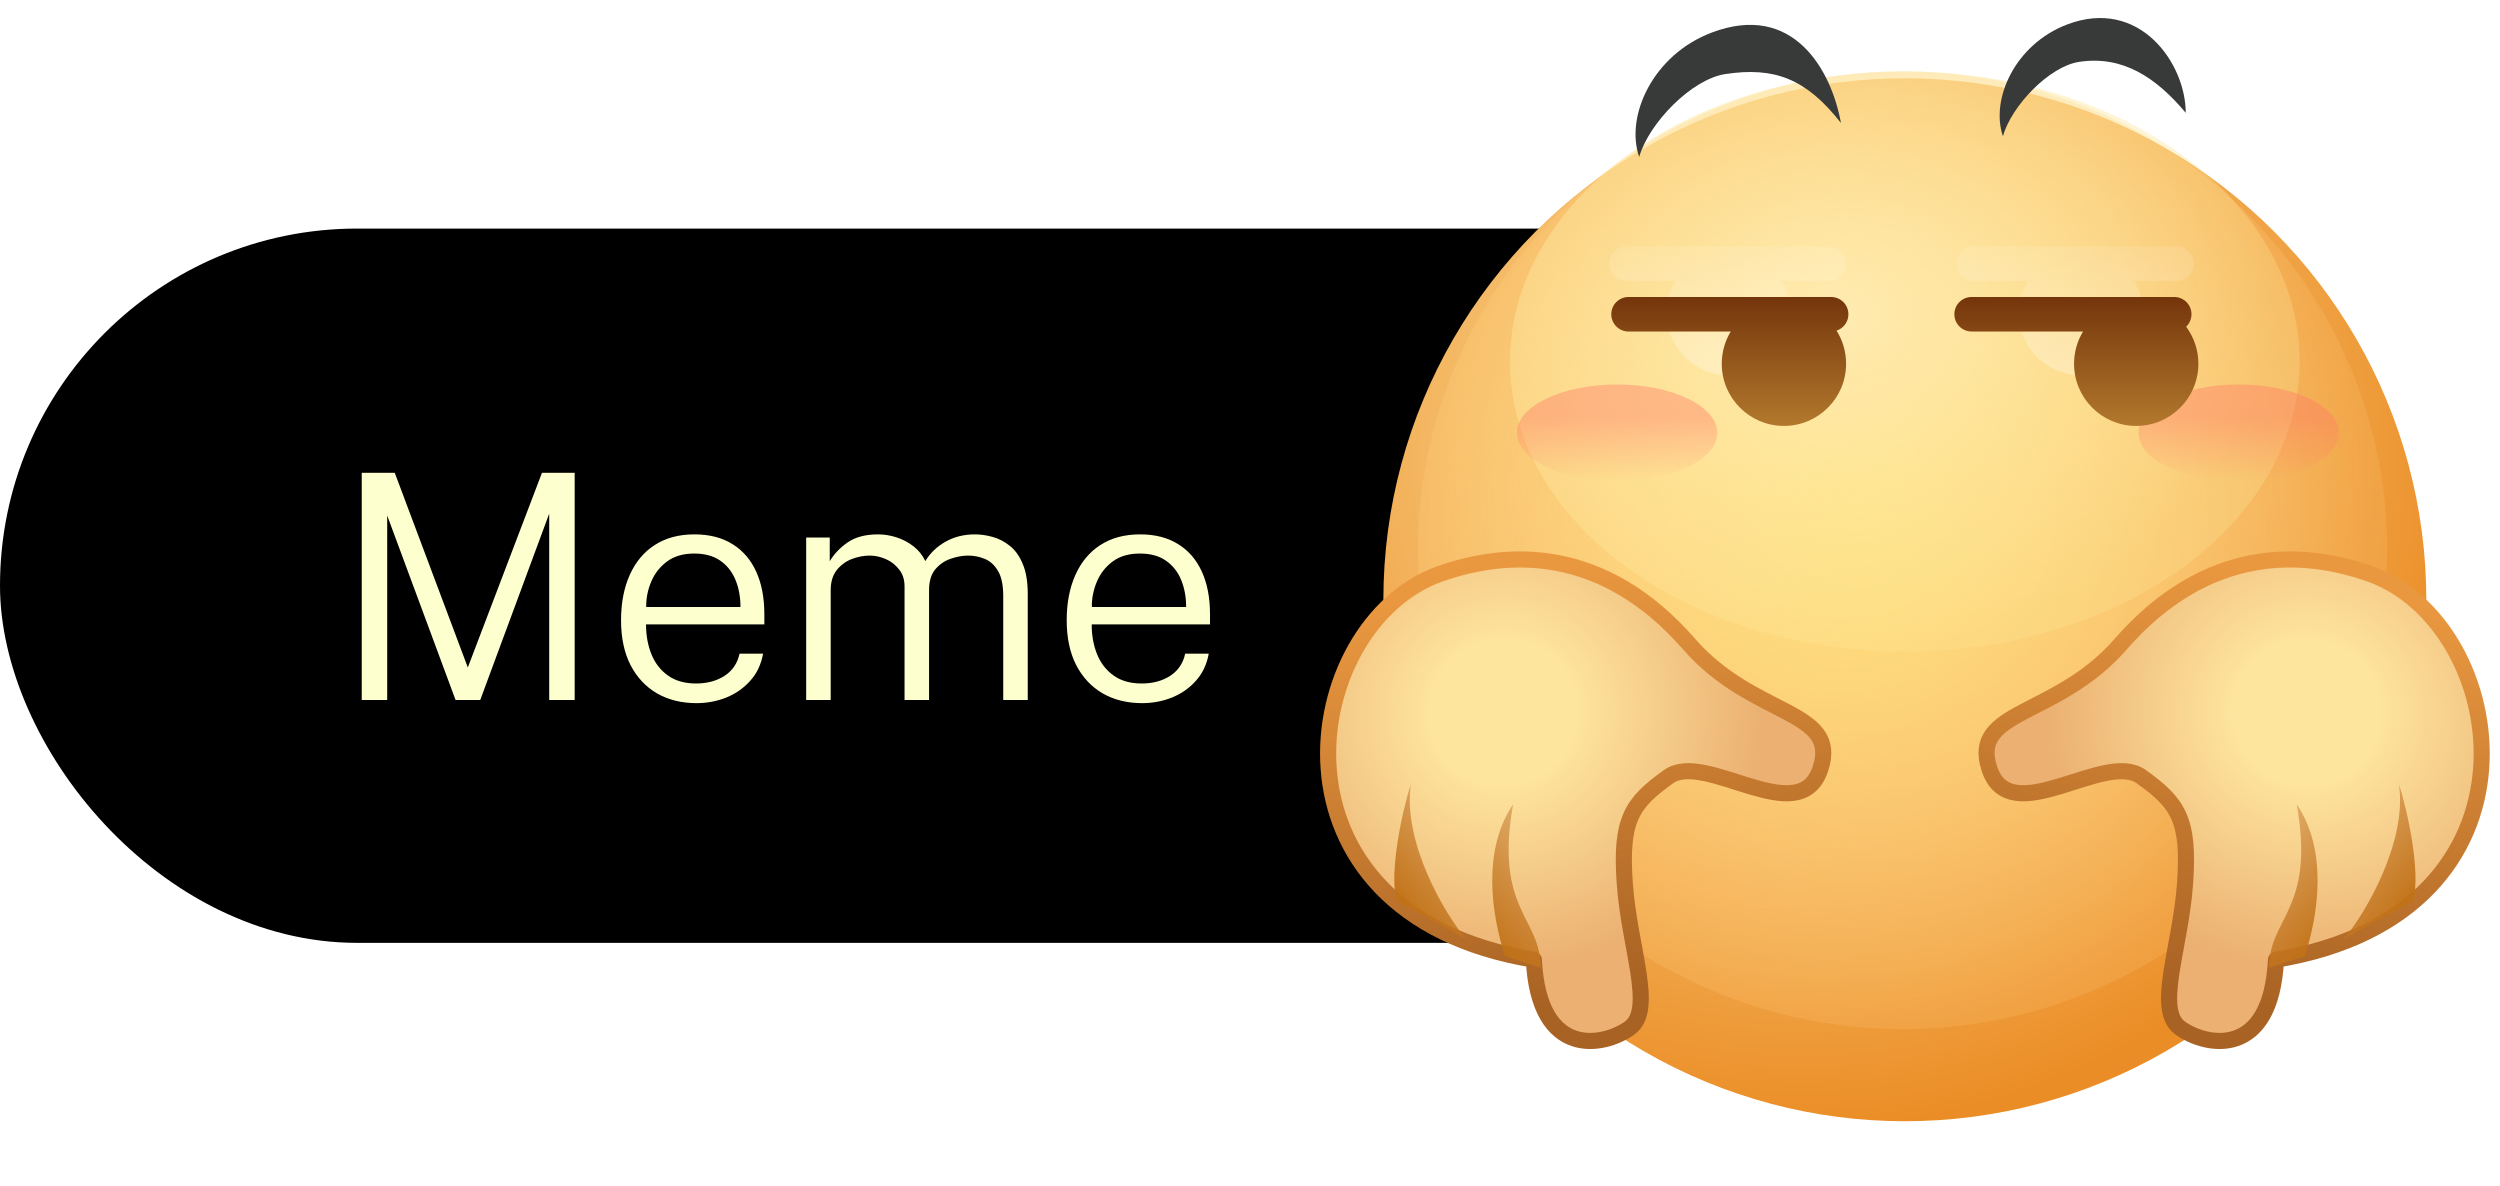 <svg width="175" height="83" viewBox="0 0 175 83" fill="none" xmlns="http://www.w3.org/2000/svg">
<rect y="16" width="152" height="50" rx="25" fill="black"/>
<path d="M25.322 49V33.094H27.632L32.747 46.723L37.939 33.094H40.227V49H38.445V35.954L33.616 49H31.889L27.104 36.086V49H25.322ZM45.222 43.709C45.222 44.472 45.347 45.165 45.596 45.788C45.846 46.411 46.231 46.91 46.751 47.284C47.272 47.658 47.932 47.845 48.731 47.845C49.501 47.845 50.165 47.665 50.722 47.306C51.28 46.939 51.628 46.422 51.767 45.755H53.417C53.278 46.518 52.974 47.156 52.504 47.669C52.042 48.182 51.481 48.571 50.821 48.835C50.169 49.092 49.479 49.22 48.753 49.22C47.712 49.22 46.792 48.993 45.992 48.538C45.2 48.076 44.581 47.412 44.133 46.547C43.693 45.682 43.473 44.64 43.473 43.423C43.473 42.213 43.675 41.157 44.078 40.255C44.482 39.346 45.065 38.645 45.827 38.154C46.597 37.655 47.525 37.406 48.61 37.406C49.659 37.406 50.546 37.633 51.272 38.088C51.998 38.535 52.552 39.177 52.933 40.013C53.315 40.849 53.505 41.846 53.505 43.005V43.709H45.222ZM45.233 42.488H51.833C51.833 41.784 51.716 41.15 51.481 40.585C51.247 40.02 50.891 39.573 50.414 39.243C49.938 38.913 49.333 38.748 48.599 38.748C47.822 38.748 47.184 38.935 46.685 39.309C46.194 39.676 45.827 40.145 45.585 40.717C45.343 41.289 45.226 41.879 45.233 42.488ZM56.432 49V37.626H58.082V39.287C58.383 38.781 58.8 38.341 59.336 37.967C59.879 37.593 60.59 37.406 61.47 37.406C61.895 37.406 62.324 37.476 62.757 37.615C63.19 37.754 63.586 37.963 63.945 38.242C64.304 38.521 64.579 38.865 64.77 39.276C65.122 38.704 65.599 38.249 66.2 37.912C66.801 37.575 67.483 37.406 68.246 37.406C68.642 37.406 69.052 37.465 69.478 37.582C69.91 37.699 70.314 37.908 70.688 38.209C71.062 38.502 71.362 38.924 71.59 39.474C71.825 40.017 71.942 40.717 71.942 41.575V49H70.226V41.729C70.226 40.974 70.109 40.394 69.874 39.991C69.639 39.58 69.335 39.294 68.961 39.133C68.587 38.972 68.187 38.891 67.762 38.891C67.38 38.891 66.977 38.964 66.552 39.111C66.134 39.25 65.775 39.496 65.474 39.848C65.18 40.2 65.034 40.688 65.034 41.311V49H63.318V41.047C63.318 40.57 63.19 40.174 62.933 39.859C62.684 39.536 62.372 39.294 61.998 39.133C61.624 38.972 61.25 38.891 60.876 38.891C60.465 38.891 60.047 38.972 59.622 39.133C59.204 39.294 58.852 39.555 58.566 39.914C58.287 40.273 58.148 40.739 58.148 41.311V49H56.432ZM76.418 43.709C76.418 44.472 76.542 45.165 76.792 45.788C77.041 46.411 77.426 46.91 77.947 47.284C78.467 47.658 79.127 47.845 79.927 47.845C80.697 47.845 81.36 47.665 81.918 47.306C82.475 46.939 82.823 46.422 82.963 45.755H84.613C84.473 46.518 84.169 47.156 83.7 47.669C83.238 48.182 82.677 48.571 82.017 48.835C81.364 49.092 80.675 49.22 79.949 49.22C78.907 49.22 77.987 48.993 77.188 48.538C76.396 48.076 75.776 47.412 75.329 46.547C74.889 45.682 74.669 44.64 74.669 43.423C74.669 42.213 74.87 41.157 75.274 40.255C75.677 39.346 76.26 38.645 77.023 38.154C77.793 37.655 78.72 37.406 79.806 37.406C80.854 37.406 81.742 37.633 82.468 38.088C83.194 38.535 83.747 39.177 84.129 40.013C84.51 40.849 84.701 41.846 84.701 43.005V43.709H76.418ZM76.429 42.488H83.029C83.029 41.784 82.911 41.15 82.677 40.585C82.442 40.02 82.086 39.573 81.61 39.243C81.133 38.913 80.528 38.748 79.795 38.748C79.017 38.748 78.379 38.935 77.881 39.309C77.389 39.676 77.023 40.145 76.781 40.717C76.539 41.289 76.421 41.879 76.429 42.488Z" fill="#FDFFCE"/>
<g filter="url(#filter0_dd_1_34604)">
<circle cx="133.339" cy="39.405" r="36.503" fill="url(#paint0_radial_1_34604)"/>
</g>
<ellipse cx="133.178" cy="38.518" rx="33.924" ry="33.522" fill="url(#paint1_radial_1_34604)"/>
<ellipse cx="133.338" cy="25.303" rx="27.639" ry="20.306" fill="url(#paint2_radial_1_34604)"/>
<ellipse cx="113.194" cy="30.298" rx="7.011" ry="3.384" fill="url(#paint3_linear_1_34604)"/>
<ellipse cx="156.706" cy="30.298" rx="7.011" ry="3.384" fill="url(#paint4_linear_1_34604)"/>
<path d="M119.817 2.281C115.704 3.839 113.748 8.127 114.743 10.987C115.417 8.632 118.399 5.541 120.779 5.183C124.206 4.667 126.424 5.496 128.865 8.606C128.208 4.942 125.549 0.109 119.817 2.281Z" fill="#373A38"/>
<path d="M144.685 1.719C141.043 3.112 139.318 6.963 140.205 9.536C140.798 7.421 143.435 4.648 145.544 4.33C148.579 3.874 150.906 5.399 153.001 7.897C153.001 4.432 149.761 -0.222 144.685 1.719Z" fill="#373A38"/>
<path fill-rule="evenodd" clip-rule="evenodd" d="M113.838 17.244C113.17 17.244 112.629 17.785 112.629 18.453C112.629 19.12 113.17 19.662 113.838 19.662H117.286C116.886 20.319 116.656 21.092 116.656 21.918C116.656 24.321 118.604 26.269 121.008 26.269C123.411 26.269 125.359 24.321 125.359 21.918C125.359 21.092 125.129 20.319 124.729 19.662H128.02C128.687 19.662 129.228 19.12 129.228 18.453C129.228 17.785 128.687 17.244 128.02 17.244H113.838Z" fill="url(#paint5_linear_1_34604)"/>
<path fill-rule="evenodd" clip-rule="evenodd" d="M113.998 20.79C113.33 20.79 112.789 21.331 112.789 21.998C112.789 22.666 113.33 23.207 113.998 23.207H121.153C120.754 23.865 120.523 24.637 120.523 25.463C120.523 27.867 122.472 29.815 124.875 29.815C127.278 29.815 129.226 27.867 129.226 25.463C129.226 24.612 128.982 23.817 128.559 23.147C129.041 22.988 129.389 22.534 129.389 21.998C129.389 21.331 128.847 20.79 128.18 20.79H113.998Z" fill="url(#paint6_linear_1_34604)"/>
<path fill-rule="evenodd" clip-rule="evenodd" d="M138.174 17.244C137.506 17.244 136.965 17.785 136.965 18.453C136.965 19.12 137.506 19.662 138.174 19.662H141.946C141.546 20.32 141.316 21.092 141.316 21.918C141.316 24.321 143.264 26.269 145.668 26.269C148.071 26.269 150.019 24.321 150.019 21.918C150.019 21.092 149.789 20.32 149.389 19.662H152.356C153.023 19.662 153.564 19.12 153.564 18.453C153.564 17.785 153.023 17.244 152.356 17.244H138.174Z" fill="url(#paint7_linear_1_34604)"/>
<path fill-rule="evenodd" clip-rule="evenodd" d="M138.013 20.79C137.346 20.79 136.805 21.331 136.805 21.998C136.805 22.666 137.346 23.207 138.013 23.207H145.813C145.414 23.865 145.184 24.637 145.184 25.463C145.184 27.867 147.132 29.815 149.535 29.815C151.938 29.815 153.886 27.867 153.886 25.463C153.886 24.493 153.568 23.596 153.031 22.872C153.261 22.652 153.404 22.342 153.404 21.998C153.404 21.331 152.863 20.79 152.196 20.79H138.013Z" fill="url(#paint8_linear_1_34604)"/>
<path d="M107.369 67.178C87.707 63.955 90.931 43.683 100.761 40.184C105.516 38.491 112.204 38.169 118.247 45.099C122.745 50.256 128.798 49.623 127.434 53.802C125.986 58.234 119.376 52.512 116.797 54.366C114.218 56.219 113.413 57.347 113.735 61.86C114.057 66.372 115.854 70.669 114.081 71.958C112.308 73.248 107.715 74.215 107.369 67.178Z" fill="url(#paint9_radial_1_34604)" stroke="url(#paint10_linear_1_34604)" stroke-width="1.128" stroke-linecap="round" stroke-linejoin="round"/>
<g filter="url(#filter1_f_1_34604)">
<path d="M98.757 54.93C98.177 58.926 101.121 63.982 102.625 65.728L97.781 63.068C97.2 61.199 98.166 56.676 98.757 54.93Z" fill="url(#paint11_linear_1_34604)"/>
</g>
<g filter="url(#filter2_f_1_34604)">
<path d="M105.918 56.3C104.606 63.713 107.852 64.196 107.852 67.742L105.354 66.936C104.387 63.955 103.742 59.523 105.918 56.3Z" fill="url(#paint12_linear_1_34604)"/>
</g>
<path d="M159.318 67.178C178.98 63.955 175.757 43.683 165.926 40.184C161.172 38.491 154.484 38.169 148.44 45.099C143.943 50.256 137.89 49.623 139.254 53.802C140.701 58.234 147.312 52.512 149.891 54.366C152.469 56.219 153.275 57.347 152.953 61.86C152.63 66.372 150.834 70.669 152.607 71.958C154.379 73.248 158.973 74.215 159.318 67.178Z" fill="url(#paint13_radial_1_34604)" stroke="url(#paint14_linear_1_34604)" stroke-width="1.128" stroke-linecap="round" stroke-linejoin="round"/>
<g filter="url(#filter3_f_1_34604)">
<path d="M167.93 54.93C168.511 58.926 165.567 63.982 164.063 65.728L168.907 63.068C169.487 61.199 168.521 56.676 167.93 54.93Z" fill="url(#paint15_linear_1_34604)"/>
</g>
<g filter="url(#filter4_f_1_34604)">
<path d="M160.77 56.3C162.082 63.713 158.836 64.196 158.836 67.742L161.334 66.936C162.301 63.955 162.945 59.523 160.77 56.3Z" fill="url(#paint16_linear_1_34604)"/>
</g>
<defs>
<filter id="filter0_dd_1_34604" x="92.646" y="1.29" width="81.388" height="81.386" filterUnits="userSpaceOnUse" color-interpolation-filters="sRGB">
<feFlood flood-opacity="0" result="BackgroundImageFix"/>
<feColorMatrix in="SourceAlpha" type="matrix" values="0 0 0 0 0 0 0 0 0 0 0 0 0 0 0 0 0 0 127 0" result="hardAlpha"/>
<feMorphology radius="0.322" operator="dilate" in="SourceAlpha" result="effect1_dropShadow_1_34604"/>
<feOffset dy="2.579"/>
<feGaussianBlur stdDeviation="1.934"/>
<feColorMatrix type="matrix" values="0 0 0 0 0 0 0 0 0 0 0 0 0 0 0 0 0 0 0.48 0"/>
<feBlend mode="normal" in2="BackgroundImageFix" result="effect1_dropShadow_1_34604"/>
<feColorMatrix in="SourceAlpha" type="matrix" values="0 0 0 0 0 0 0 0 0 0 0 0 0 0 0 0 0 0 127 0" result="hardAlpha"/>
<feOffset/>
<feGaussianBlur stdDeviation="0.645"/>
<feColorMatrix type="matrix" values="0 0 0 0 0 0 0 0 0 0 0 0 0 0 0 0 0 0 0.16 0"/>
<feBlend mode="normal" in2="effect1_dropShadow_1_34604" result="effect2_dropShadow_1_34604"/>
<feBlend mode="normal" in="SourceGraphic" in2="effect2_dropShadow_1_34604" result="shape"/>
</filter>
<filter id="filter1_f_1_34604" x="97.279" y="54.607" width="5.668" height="11.442" filterUnits="userSpaceOnUse" color-interpolation-filters="sRGB">
<feFlood flood-opacity="0" result="BackgroundImageFix"/>
<feBlend mode="normal" in="SourceGraphic" in2="BackgroundImageFix" result="shape"/>
<feGaussianBlur stdDeviation="0.161" result="effect1_foregroundBlur_1_34604"/>
</filter>
<filter id="filter2_f_1_34604" x="104.135" y="55.977" width="4.039" height="12.087" filterUnits="userSpaceOnUse" color-interpolation-filters="sRGB">
<feFlood flood-opacity="0" result="BackgroundImageFix"/>
<feBlend mode="normal" in="SourceGraphic" in2="BackgroundImageFix" result="shape"/>
<feGaussianBlur stdDeviation="0.161" result="effect1_foregroundBlur_1_34604"/>
</filter>
<filter id="filter3_f_1_34604" x="163.74" y="54.607" width="5.668" height="11.442" filterUnits="userSpaceOnUse" color-interpolation-filters="sRGB">
<feFlood flood-opacity="0" result="BackgroundImageFix"/>
<feBlend mode="normal" in="SourceGraphic" in2="BackgroundImageFix" result="shape"/>
<feGaussianBlur stdDeviation="0.161" result="effect1_foregroundBlur_1_34604"/>
</filter>
<filter id="filter4_f_1_34604" x="158.514" y="55.977" width="4.039" height="12.087" filterUnits="userSpaceOnUse" color-interpolation-filters="sRGB">
<feFlood flood-opacity="0" result="BackgroundImageFix"/>
<feBlend mode="normal" in="SourceGraphic" in2="BackgroundImageFix" result="shape"/>
<feGaussianBlur stdDeviation="0.161" result="effect1_foregroundBlur_1_34604"/>
</filter>
<radialGradient id="paint0_radial_1_34604" cx="0" cy="0" r="1" gradientUnits="userSpaceOnUse" gradientTransform="translate(126.248 29.171) rotate(81.373) scale(47.272)">
<stop stop-color="#FFEBAC"/>
<stop offset="1" stop-color="#EB8D26"/>
</radialGradient>
<radialGradient id="paint1_radial_1_34604" cx="0" cy="0" r="1" gradientUnits="userSpaceOnUse" gradientTransform="translate(130.084 35.536) rotate(90) scale(36.504 35.658)">
<stop stop-color="#FFE279"/>
<stop offset="1" stop-color="#FFC979" stop-opacity="0.2"/>
</radialGradient>
<radialGradient id="paint2_radial_1_34604" cx="0" cy="0" r="1" gradientUnits="userSpaceOnUse" gradientTransform="translate(128.567 22.187) rotate(84.511) scale(23.53 30.788)">
<stop stop-color="#FFEBB1"/>
<stop offset="1" stop-color="#FDE596" stop-opacity="0.3"/>
</radialGradient>
<linearGradient id="paint3_linear_1_34604" x1="113.194" y1="29.251" x2="113.194" y2="33.683" gradientUnits="userSpaceOnUse">
<stop stop-color="#FF7866" stop-opacity="0.4"/>
<stop offset="1" stop-color="#FF7766" stop-opacity="0"/>
</linearGradient>
<linearGradient id="paint4_linear_1_34604" x1="156.706" y1="29.251" x2="156.706" y2="33.683" gradientUnits="userSpaceOnUse">
<stop stop-color="#FF7866" stop-opacity="0.4"/>
<stop offset="1" stop-color="#FF7766" stop-opacity="0"/>
</linearGradient>
<linearGradient id="paint5_linear_1_34604" x1="120.929" y1="17.244" x2="120.929" y2="26.269" gradientUnits="userSpaceOnUse">
<stop stop-color="white" stop-opacity="0.3"/>
<stop offset="0" stop-color="white" stop-opacity="0.1"/>
<stop offset="1" stop-color="white" stop-opacity="0.3"/>
</linearGradient>
<linearGradient id="paint6_linear_1_34604" x1="121.089" y1="20.79" x2="121.089" y2="29.815" gradientUnits="userSpaceOnUse">
<stop stop-color="#75350B"/>
<stop offset="1" stop-color="#B2792D"/>
</linearGradient>
<linearGradient id="paint7_linear_1_34604" x1="145.265" y1="17.244" x2="145.265" y2="26.269" gradientUnits="userSpaceOnUse">
<stop stop-color="white" stop-opacity="0.3"/>
<stop offset="0" stop-color="white" stop-opacity="0.1"/>
<stop offset="1" stop-color="white" stop-opacity="0.3"/>
</linearGradient>
<linearGradient id="paint8_linear_1_34604" x1="145.104" y1="20.79" x2="145.104" y2="29.815" gradientUnits="userSpaceOnUse">
<stop stop-color="#75350B"/>
<stop offset="1" stop-color="#B2792D"/>
</linearGradient>
<radialGradient id="paint9_radial_1_34604" cx="0" cy="0" r="1" gradientUnits="userSpaceOnUse" gradientTransform="translate(105.217 49.879) rotate(67.241) scale(17.914 18.258)">
<stop offset="0.271" stop-color="#FEE59E"/>
<stop offset="1" stop-color="#EBB072"/>
</radialGradient>
<linearGradient id="paint10_linear_1_34604" x1="101.579" y1="41.073" x2="107.424" y2="70.683" gradientUnits="userSpaceOnUse">
<stop stop-color="#EA9840"/>
<stop offset="1" stop-color="#A86223"/>
</linearGradient>
<linearGradient id="paint11_linear_1_34604" x1="97.993" y1="64.23" x2="104.838" y2="58.734" gradientUnits="userSpaceOnUse">
<stop stop-color="#C07012"/>
<stop offset="1" stop-color="#C9823D" stop-opacity="0.5"/>
</linearGradient>
<linearGradient id="paint12_linear_1_34604" x1="103.569" y1="66.163" x2="110.415" y2="60.668" gradientUnits="userSpaceOnUse">
<stop stop-color="#C07012"/>
<stop offset="1" stop-color="#C9823D" stop-opacity="0.5"/>
</linearGradient>
<radialGradient id="paint13_radial_1_34604" cx="0" cy="0" r="1" gradientUnits="userSpaceOnUse" gradientTransform="translate(161.471 49.879) rotate(112.759) scale(17.914 18.258)">
<stop offset="0.271" stop-color="#FEE59E"/>
<stop offset="1" stop-color="#EBB072"/>
</radialGradient>
<linearGradient id="paint14_linear_1_34604" x1="165.108" y1="41.073" x2="159.263" y2="70.683" gradientUnits="userSpaceOnUse">
<stop stop-color="#EA9840"/>
<stop offset="1" stop-color="#A86223"/>
</linearGradient>
<linearGradient id="paint15_linear_1_34604" x1="168.695" y1="64.23" x2="161.849" y2="58.734" gradientUnits="userSpaceOnUse">
<stop stop-color="#C07012"/>
<stop offset="1" stop-color="#C9823D" stop-opacity="0.5"/>
</linearGradient>
<linearGradient id="paint16_linear_1_34604" x1="163.118" y1="66.163" x2="156.273" y2="60.668" gradientUnits="userSpaceOnUse">
<stop stop-color="#C07012"/>
<stop offset="1" stop-color="#C9823D" stop-opacity="0.5"/>
</linearGradient>
</defs>
</svg>
